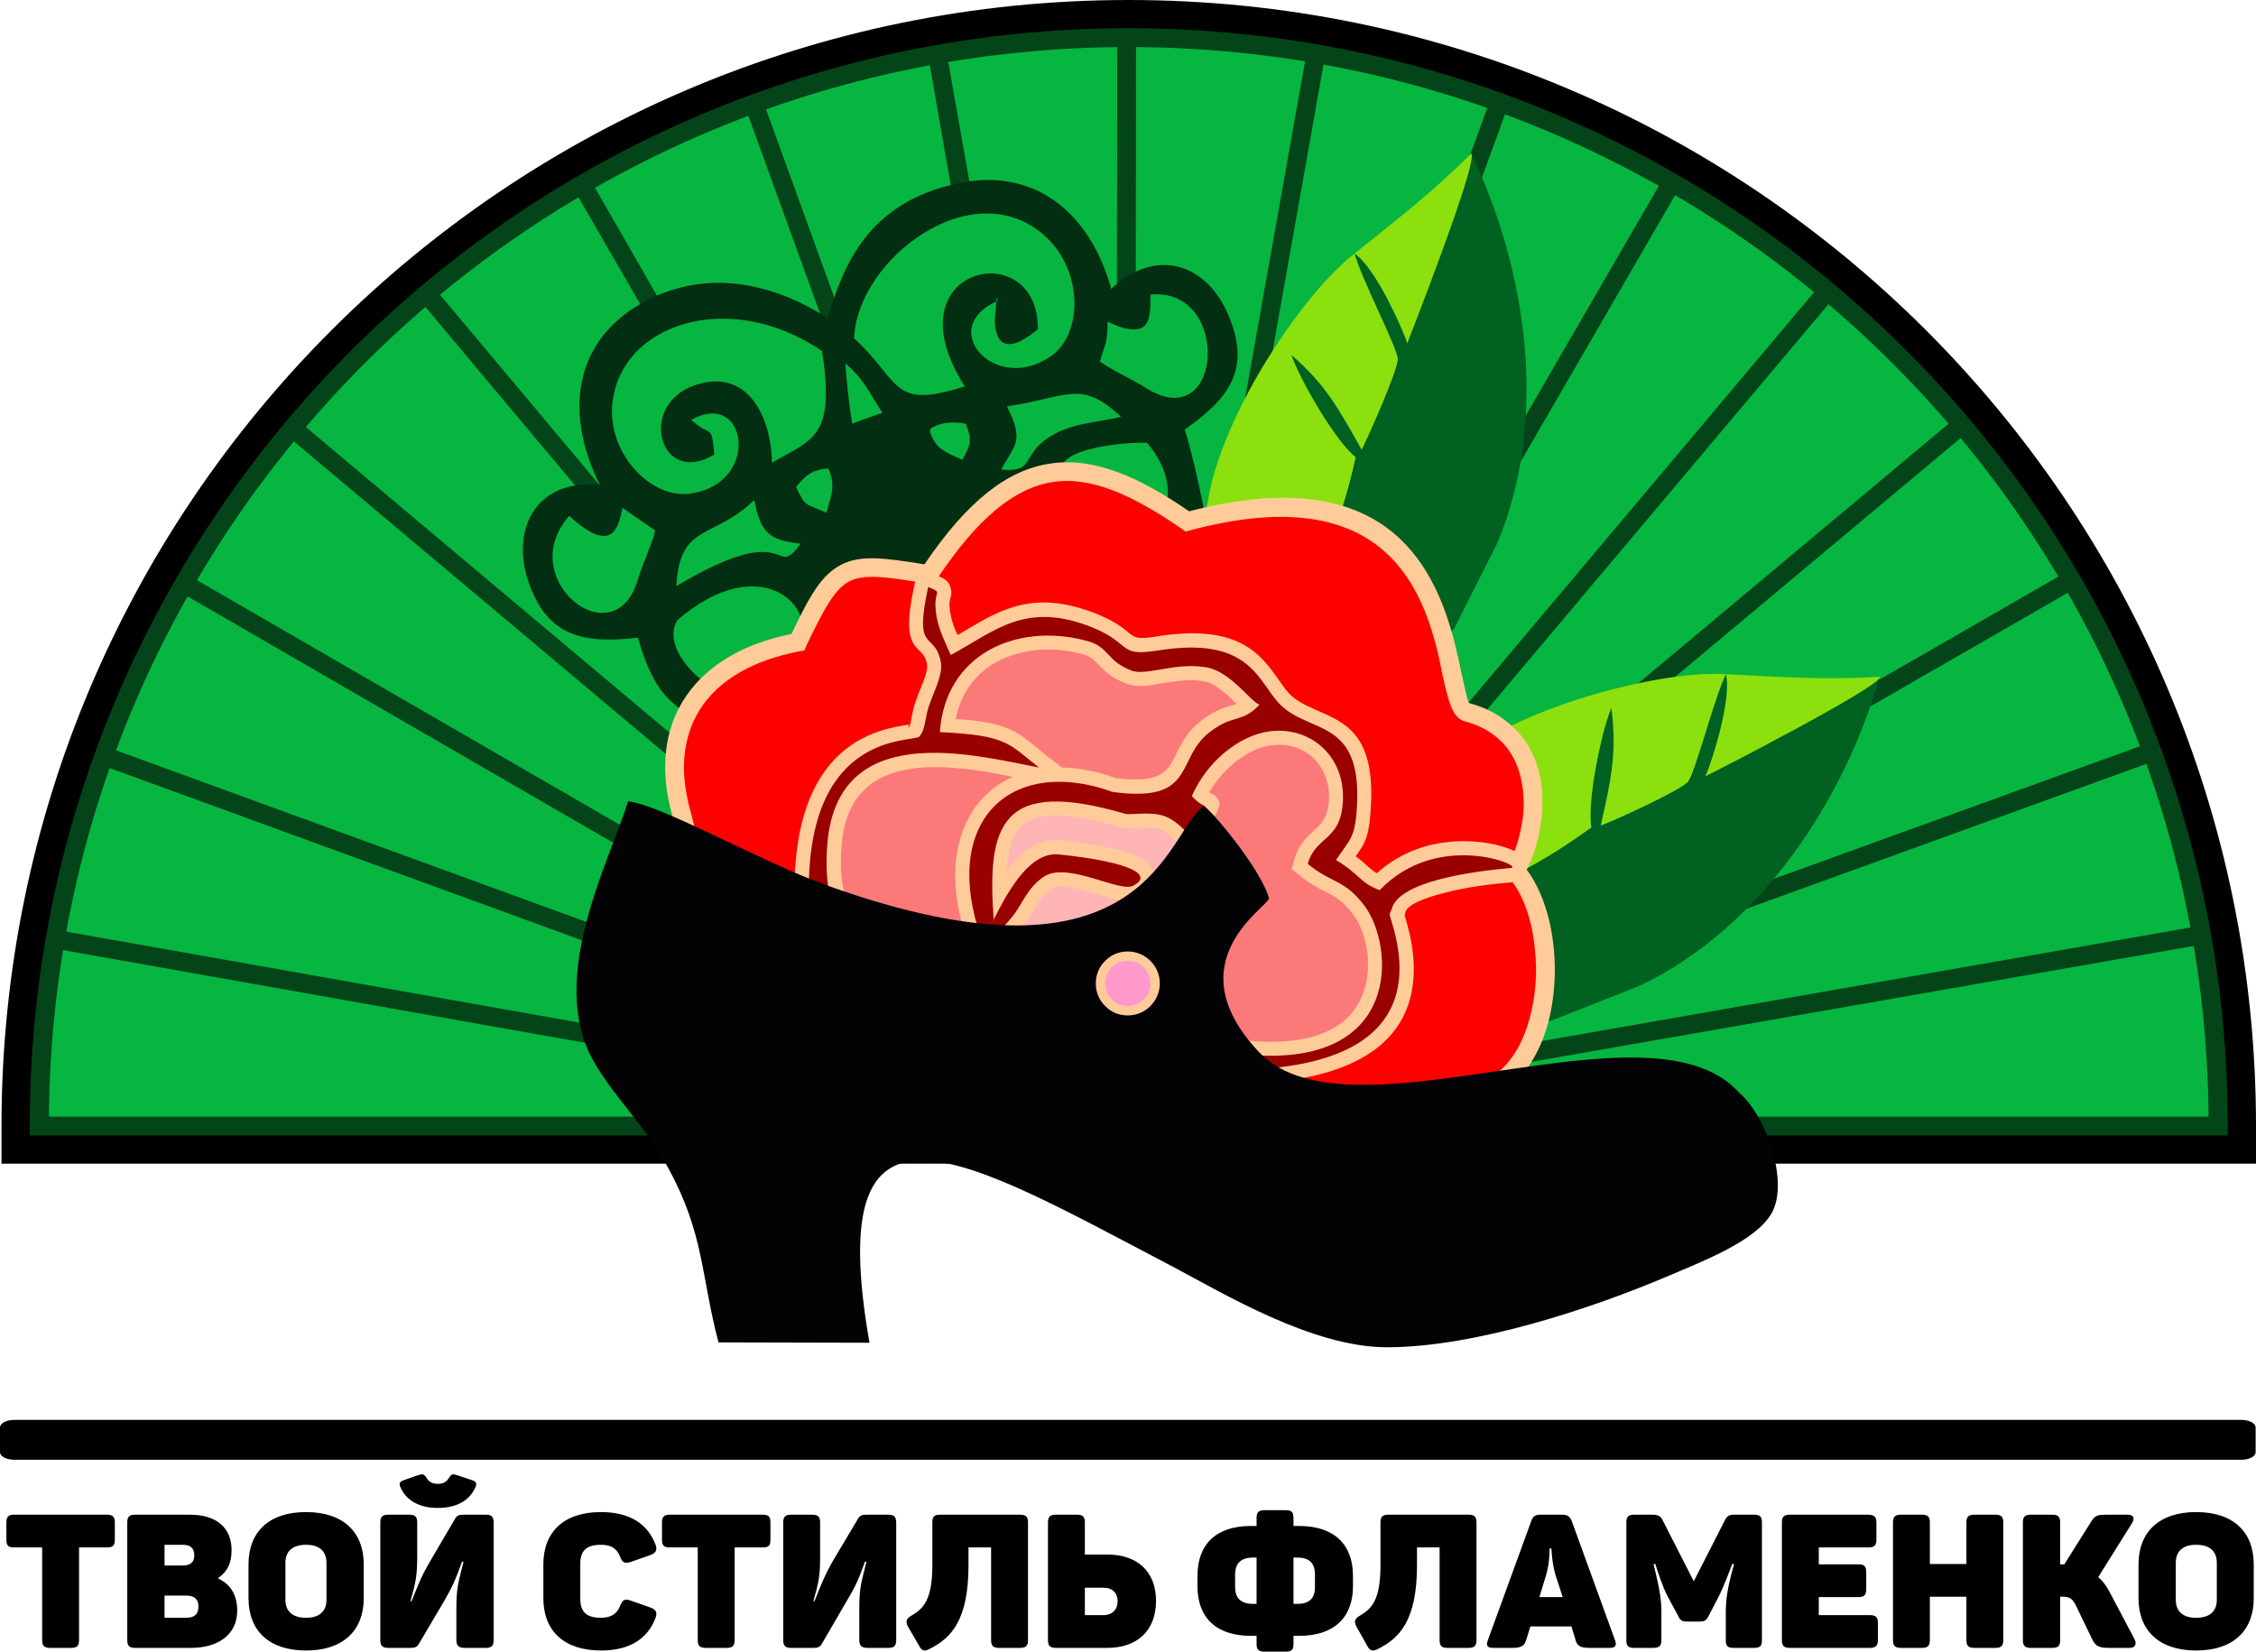 <?xml version="1.0" encoding="UTF-8"?> <svg xmlns="http://www.w3.org/2000/svg" width="183" height="134" viewBox="0 0 183 134" fill="none"><path d="M91.545 94.41H3.176H0.121V91.358C0.121 66.145 10.354 43.313 26.91 26.77C43.466 10.226 66.314 0 91.545 0C116.807 0 139.655 10.226 156.211 26.77C172.767 43.313 183 66.145 183 91.358V94.41H179.945H91.545ZM6.291 88.306H91.545H176.83C176.035 65.993 166.658 45.847 151.874 31.073C136.448 15.659 115.127 6.105 91.545 6.105C67.994 6.105 46.673 15.659 31.247 31.073C16.463 45.847 7.086 65.993 6.291 88.306Z" fill="black"></path><path fill-rule="evenodd" clip-rule="evenodd" d="M91.545 91.358H3.176C3.176 42.611 42.763 3.052 91.545 3.052C140.358 3.052 179.945 42.611 179.945 91.358H91.545Z" fill="#07B541"></path><path d="M91.545 92.121H3.176H2.412V91.358C2.412 66.786 12.401 44.504 28.529 28.387C44.657 12.271 66.956 2.289 91.545 2.289C116.165 2.289 138.464 12.271 154.592 28.387C170.72 44.504 180.709 66.786 180.709 91.358V92.121H179.945H91.545ZM3.97 90.595H91.545H179.151C178.968 66.725 169.193 45.145 153.493 29.456C137.639 13.614 115.738 3.816 91.545 3.816C67.383 3.816 45.451 13.614 29.598 29.456C13.928 45.145 4.153 66.725 3.97 90.595Z" fill="#034519"></path><path d="M88.737 91.938L4.369 76.951L4.644 75.455L88.981 90.412L88.737 91.938Z" fill="#034519"></path><path d="M88.676 91.419L8.188 62.055L8.707 60.62L89.195 89.984L88.676 91.419Z" fill="#034519"></path><path d="M88.705 90.931L14.57 48.014L15.334 46.702L89.469 89.588L88.705 90.931Z" fill="#034519"></path><path d="M88.828 90.442L23.246 35.316L24.224 34.156L89.806 89.282L88.828 90.442Z" fill="#034519"></path><path d="M48.689 41.818L34.027 24.328L35.219 23.351L49.881 40.841L48.689 41.818Z" fill="#034519"></path><path d="M52.629 25.884L46.551 15.354L47.895 14.591L53.943 25.121L52.629 25.884Z" fill="#034519"></path><path d="M67.202 27.319L60.451 8.699L61.887 8.18L68.638 26.8L67.202 27.319Z" fill="#034519"></path><path d="M77.372 16.483L75.295 4.548L76.792 4.304L78.899 16.239L77.372 16.483Z" fill="#034519"></path><path d="M90.6 24.175L90.63 3.052H92.157L92.127 24.175H90.6Z" fill="#034519"></path><path d="M90.996 88.55L105.994 4.243L107.491 4.487L92.523 88.794L90.996 88.55Z" fill="#034519"></path><path d="M91.516 88.489L120.901 8.058L122.337 8.577L92.951 89.008L91.516 88.489Z" fill="#034519"></path><path d="M92.004 88.519L134.952 14.407L136.265 15.17L93.317 89.282L92.004 88.519Z" fill="#034519"></path><path d="M92.494 88.641L147.66 23.107L148.821 24.083L93.655 89.618L92.494 88.641Z" fill="#034519"></path><path d="M92.951 88.855L158.656 33.882L159.633 35.041L93.929 90.015L92.951 88.855Z" fill="#034519"></path><path d="M93.379 89.13L167.636 46.396L168.4 47.709L94.143 90.442L93.379 89.13Z" fill="#034519"></path><path d="M93.744 89.466L174.294 60.285L174.813 61.719L94.263 90.9L93.744 89.466Z" fill="#034519"></path><path d="M94.051 89.893L178.419 75.119L178.694 76.615L94.295 91.389L94.051 89.893Z" fill="#034519"></path><path fill-rule="evenodd" clip-rule="evenodd" d="M58.097 55.798C56.509 55.34 53.668 52.349 54.951 50.303C61.824 44.412 66.467 49.51 64.726 52.104C64.084 53.722 59.563 54.791 58.097 55.798ZM86.535 39.01C84.306 36.446 91.27 35.835 93.042 35.927C94.813 37.972 95.455 40.719 93.683 42.306C93.469 42.276 86.566 39.04 86.535 39.01ZM81.221 38.094C82.32 36.018 83.114 35.835 81.679 32.966C86.566 32.264 87.635 30.707 90.934 33.821C89.04 34.278 86.902 34.309 85.161 35.438C82.809 36.873 84.031 38.369 81.221 38.094ZM75.753 35.743C75.508 35.316 75.325 34.889 75.539 34.736C76.364 34.248 77.219 34.187 78.349 34.37C78.868 35.805 78.746 36.018 78.074 37.3C77.28 36.934 76.272 36.629 75.753 35.743ZM64.573 39.498C65.306 38.674 65.703 38.124 67.2 38.002C67.872 39.559 67.322 40.383 67.047 41.604C65.214 40.78 65.367 41.177 64.573 39.498ZM54.859 47.556C55.134 42.398 57.853 43.802 61.182 40.566C61.702 43.344 62.526 43.832 64.939 44.107C62.679 47.251 64.42 41.848 54.859 47.556ZM90.842 26.525C93.317 27.258 93.317 25.884 93.317 23.9C99.884 23.259 99.243 35.347 93.042 31.531C91.637 30.646 90.17 30.036 89.224 29.334C89.59 27.991 89.865 27.838 89.834 26.098L90.842 26.525ZM53.149 43.039C52.843 44.29 52.263 45.359 51.713 47.098C49.789 53.447 41.633 46.946 46.184 41.848C46.276 41.909 46.367 42.032 46.429 42.093C49.605 44.809 50.125 43.008 50.491 41.207L53.149 43.039ZM69.124 34.37C68.88 32.935 68.666 30.86 68.574 29.486C70.071 30.738 70.56 31.928 71.568 33.485L69.124 34.37ZM69.277 27.441C69.552 20.939 79.052 13.827 84.855 19.23C87.849 22.008 87.879 27.136 85.191 28.937C80.64 32.02 75.936 26.556 80.915 24.419C80.885 27.136 81.007 21.733 80.732 25.518C80.732 25.671 80.671 26.098 80.701 26.251C80.915 28.906 82.809 27.868 84.183 26.709C84.306 19.016 71.996 21.519 78.257 31.348C72.24 33.271 73.156 31.012 69.277 27.441ZM56.081 34.065C60.602 31.501 61.793 39.223 55.989 40.047C52.721 40.505 49.3 36.69 49.666 32.844C50.216 26.342 59.044 23.29 66.681 28.479C67.78 35.56 65.886 35.621 62.618 37.544C62.557 33.79 60.633 29.791 56.356 31.256C51.652 32.874 53.546 39.559 57.944 36.873C57.731 34.248 57.608 35.53 56.081 34.065ZM48.658 39.345C43.588 38.827 41.48 42.795 42.794 46.976C44.352 51.86 47.559 52.196 51.744 51.738C53.332 57.324 55.104 57.202 58.158 59.644C101.228 93.892 101.075 62.147 98.265 44.626C97.379 39.284 96.28 35.286 96.096 34.858C99.548 32.416 101.625 30.036 99.579 25.427C97.838 21.428 93.775 19.993 90.14 23.442C88.307 16.88 83.634 13.675 77.891 14.835C70.102 16.422 68.391 21.886 67.108 25.793C63.595 23.534 57.883 21.336 52.049 24.602C46.795 27.563 45.604 33.179 48.658 39.345Z" fill="#022E11"></path><path fill-rule="evenodd" clip-rule="evenodd" d="M124.444 82.903C124.169 81.072 124.658 81.896 124.505 80.614C124.352 79.393 123.894 78.966 123.497 77.958C122.52 75.394 123.039 75.486 120.32 72.739C121.267 71.518 121.42 70.663 121.573 69.686C122.214 67.336 122.397 65.657 122.275 71.243C124.047 70.449 126.674 68.893 129.087 67.122L129.056 67V66.909L129.026 66.817V66.695C128.843 64.436 129.912 59.369 130.706 57.446C131.011 59.735 130.92 61.414 130.614 63.246C130.492 64.07 130.309 64.924 130.156 65.657L130.126 65.779V65.81L130.095 65.901V65.993L130.064 66.023L130.034 66.145V66.237L130.003 66.298V66.359L129.973 66.451V66.481L129.942 66.573V66.634V66.664L129.912 66.786V66.817L129.881 66.878L129.851 66.97C130.828 66.634 136.51 64.039 136.937 63.398C137.518 62.574 139.014 56.744 139.961 54.791L139.992 54.699C140.267 55.645 139.961 57.477 139.564 59.186C139.473 59.491 139.381 59.827 139.289 60.132C138.953 61.445 138.556 62.544 138.342 62.971C138.373 62.971 151.874 56.134 152.455 54.974C149.614 64.802 142.985 75.15 133.089 79.942L125.91 82.781C124.872 82.964 125.208 82.903 124.444 82.903Z" fill="#006120"></path><path fill-rule="evenodd" clip-rule="evenodd" d="M138.342 62.971C138.861 61.872 140.541 56.53 139.992 54.699C139.075 56.561 137.548 62.574 136.937 63.398C136.509 64.039 130.828 66.634 129.85 66.969C130.675 63.307 131.194 61.139 130.706 57.446C129.85 59.491 128.72 65.138 129.087 67.122C126.674 68.892 124.047 70.449 122.275 71.243C122.458 62.971 121.969 70.663 120.32 72.739C118.029 70.724 116.777 70.663 114.486 69.32C113.936 68.129 113.478 66.603 113.355 65.23C115.249 64.07 117.51 61.811 119.617 60.498C121.725 59.216 124.077 58.117 126.368 57.293C130.553 55.767 136.387 54.455 139.992 54.699C145.337 54.974 147.903 55.157 152.485 54.913C152.546 55.767 138.373 62.971 138.342 62.971Z" fill="#8CE00D"></path><path fill-rule="evenodd" clip-rule="evenodd" d="M116.989 51.982C115.554 50.792 116.47 51.097 115.492 50.212C114.576 49.388 113.935 49.388 112.988 48.899C110.544 47.617 111.002 47.373 107.123 47.129C107.031 45.542 106.604 44.84 106.054 43.985C104.985 41.818 104.007 40.444 107.612 44.687C108.406 42.917 109.322 40.017 109.964 37.087L109.872 37.026L109.811 36.964L109.719 36.903L109.628 36.812C108.009 35.255 105.412 30.738 104.74 28.784H104.771C106.481 30.31 107.55 31.623 108.528 33.179C108.986 33.912 109.414 34.645 109.78 35.286L109.841 35.408L109.872 35.438L109.903 35.499L109.964 35.591V35.621L110.025 35.713L110.086 35.804L110.116 35.866L110.147 35.927L110.177 36.018H110.208L110.239 36.11L110.269 36.171L110.3 36.201L110.361 36.293V36.323L110.391 36.385L110.452 36.476C110.941 35.56 113.476 29.852 113.385 29.089C113.263 28.082 110.483 22.74 109.903 20.665L109.872 20.573C110.697 21.092 111.705 22.649 112.529 24.205C112.652 24.511 112.804 24.816 112.957 25.091C113.568 26.312 113.996 27.38 114.148 27.868C114.148 27.838 119.708 13.766 119.372 12.515C123.77 21.733 125.695 33.882 121.479 44.015L117.997 50.914C117.325 51.738 117.57 51.463 116.989 51.982Z" fill="#006120"></path><path fill-rule="evenodd" clip-rule="evenodd" d="M114.151 27.868C113.815 26.678 111.493 21.58 109.874 20.573C110.424 22.588 113.265 28.082 113.387 29.089C113.478 29.852 110.943 35.56 110.454 36.476C108.622 33.21 107.583 31.226 104.742 28.784C105.475 30.89 108.377 35.866 109.966 37.087C109.324 40.017 108.408 42.917 107.614 44.687C102.268 38.368 106.972 44.473 107.125 47.129C104.101 47.129 103.123 47.892 100.496 48.411C99.305 47.892 97.931 47.068 96.953 46.091C97.595 43.985 97.778 40.81 98.48 38.43C99.183 36.049 100.252 33.668 101.413 31.531C103.521 27.624 107.003 22.771 109.874 20.573C114.059 17.215 116.105 15.659 119.343 12.454C119.985 13.034 114.151 27.838 114.151 27.868Z" fill="#8CE00D"></path><path fill-rule="evenodd" clip-rule="evenodd" d="M96.309 42.306C119.433 36.11 116.592 57.11 118.975 57.782C126.397 59.827 124.503 68.496 122.885 70.571C126.978 75.18 126.306 88.245 118.578 89.038C108.711 117.944 83.755 88.825 66.985 90.381C58.494 91.175 57.73 75.089 55.164 65.596C53.545 59.552 56.111 53.722 64.725 52.104C67.749 45.633 68.421 45.45 75.324 46.61C82.319 36.079 88.031 36.537 96.309 42.306Z" fill="#FF0000"></path><path d="M96.463 41.482C112.163 37.392 116.226 45.603 117.906 51.799C118.15 52.776 118.364 53.661 118.517 54.455C118.853 55.95 119.067 57.019 119.189 57.049C120.411 57.385 121.388 57.873 122.182 58.514C123.862 59.796 124.687 61.567 124.993 63.368C125.268 65.138 125.054 66.969 124.657 68.404C124.443 69.259 124.137 69.991 123.832 70.541C125.023 72.128 125.787 74.417 126.031 76.89C126.245 78.904 126.092 81.072 125.573 83.025C125.023 85.009 124.046 86.81 122.671 88.031C121.694 88.916 120.533 89.496 119.128 89.74C114.149 103.873 105.565 104.239 96.066 101.004C92.767 99.905 89.376 98.317 85.985 96.761C79.296 93.678 72.637 90.626 67.047 91.144C59.716 91.816 57.73 81.743 55.928 72.647C55.439 70.205 54.981 67.824 54.431 65.779C54.34 65.413 54.248 65.046 54.187 64.68C53.668 61.842 54.004 59.094 55.439 56.805C56.875 54.516 59.349 52.684 63.015 51.708C63.381 51.616 63.779 51.524 64.206 51.433C65.703 48.258 66.68 46.61 68.238 45.816C69.766 45.023 71.659 45.236 74.989 45.786C78.502 40.597 81.77 38.094 85.222 37.605C88.704 37.087 92.278 38.613 96.463 41.482ZM116.44 52.196C114.912 46.549 111.186 39.101 96.493 43.039L96.157 43.13L95.882 42.917C91.881 40.169 88.551 38.643 85.436 39.101C82.35 39.559 79.326 41.97 75.966 47.037L75.691 47.434L75.203 47.343C71.904 46.793 70.102 46.549 68.91 47.16C67.719 47.77 66.864 49.357 65.397 52.41L65.245 52.776L64.848 52.837C64.359 52.928 63.87 53.051 63.412 53.173C60.144 54.058 57.975 55.645 56.753 57.599C55.531 59.552 55.226 61.933 55.684 64.375C55.745 64.711 55.806 65.046 55.898 65.382C56.478 67.488 56.936 69.869 57.425 72.342C59.105 80.827 60.968 90.168 66.925 89.618C72.912 89.069 79.754 92.213 86.627 95.387C89.987 96.944 93.347 98.47 96.554 99.569C105.352 102.56 113.294 102.164 117.845 88.794L117.998 88.336L118.486 88.275C119.739 88.153 120.808 87.665 121.633 86.902C122.824 85.864 123.618 84.338 124.076 82.628C124.565 80.858 124.718 78.904 124.504 77.012C124.29 74.631 123.526 72.433 122.305 71.09L121.877 70.602L122.274 70.113C122.579 69.717 122.946 68.954 123.19 68.007C123.557 66.725 123.74 65.138 123.465 63.612C123.221 62.147 122.579 60.712 121.266 59.705C120.625 59.186 119.8 58.789 118.792 58.514C117.784 58.24 117.478 56.805 117.02 54.79C116.867 53.997 116.684 53.112 116.44 52.196Z" fill="#FFCC99"></path><path fill-rule="evenodd" clip-rule="evenodd" d="M92.065 54.272C98.724 52.776 98.296 53.356 102.786 57.202C101.381 58.728 100.037 57.965 98.296 59.278C94.997 61.75 97.654 63.764 92.859 64.497C90.629 64.833 92.156 64.772 90.262 64.253C83.451 62.36 78.044 64.253 79.907 72.525C79.999 72.403 80.06 72.006 80.091 72.067L80.396 71.121C80.427 70.938 80.457 70.785 80.457 70.602C83.512 50.853 108.346 85.681 99.579 68.618C98.082 65.688 97.654 66.176 96.158 64.863C97.868 61.323 100.77 59.003 103.336 58.881C106.482 58.758 109.17 61.628 108.926 65.138C108.712 68.251 106.696 67.855 106.085 70.083C107.979 71.67 109.048 71.304 110.698 73.502C113.141 76.829 113.691 86.535 101.473 85.589C103 88.916 99.304 92.884 96.585 93.8C66.528 102.072 80.64 76.157 81.251 75.333C81.282 75.333 82.046 74.478 82.137 74.356C82.962 73.288 82.137 74.753 82.993 73.105C80.976 73.41 81.404 72.799 80.029 75.18C76.456 81.316 64.207 105.643 67.109 68.526C67.903 58.27 79.022 61.261 84.275 62.269C81.862 60.376 81.74 59.644 76.242 59.4C76.486 55.645 79.235 52.44 82.076 51.341C87.116 49.357 89.316 52.318 92.065 54.272Z" fill="#FC7979"></path><path fill-rule="evenodd" clip-rule="evenodd" d="M98.661 79.332C86.474 80.064 89.314 84.49 82.778 78.874C78.99 75.638 79.54 66.145 82.991 65.474C84.427 64.009 83.114 62.94 90.658 65.535C91.514 65.81 93.194 64.924 93.957 65.077C99.914 66.329 101.93 68.282 98.661 79.332Z" fill="#FFB5B5"></path><path fill-rule="evenodd" clip-rule="evenodd" d="M96.461 67.611C96.37 67.794 95.636 66.634 94.445 66.206C93.284 65.81 91.665 66.145 91.268 66.023C81.249 63.093 80.027 66.817 80.608 74.631C80.119 75.76 79.416 75.15 79.325 75.302C76.576 66.206 82.318 61.384 90.26 64.253C97.225 65.199 95.239 61.414 98.294 59.277C100.035 57.965 100.768 58.667 102.173 57.171C101.501 56.988 99.821 54.485 97.897 54.149C95.331 53.692 92.948 54.882 91.757 54.394C89.68 53.6 90.046 52.44 88 51.952C82.379 50.517 76.667 53.112 76.24 59.4C81.738 59.644 81.86 60.376 84.273 62.269C79.019 61.261 67.901 58.27 67.106 68.526C66.404 77.47 71.933 75.913 73.429 77.622L74.285 81.316C75.751 85.681 79.722 84.612 82.257 83.88C81.463 82.811 81.891 83.513 81.127 82.659C79.08 80.37 78.195 78.935 79.905 76.004C80.669 74.692 82.838 68.984 85.892 69.32C91.971 69.961 93.498 71.029 91.94 71.853C90.871 72.464 86.656 69.9 84.731 71.09C83.357 71.975 82.929 73.349 82.135 74.356C82.043 74.478 81.28 75.333 81.249 75.333C78.256 79.332 82.593 84.185 86.87 82.476C89.772 81.316 88.641 79.179 90.688 82.201L88.886 82.995C88.366 83.178 88.061 83.239 87.572 83.391C81.707 85.131 77.492 88 74.102 83.575C72.391 81.316 73.643 79.942 71.994 78.416C70.13 83.758 69.825 86.596 73.857 90.503C78.622 95.082 83.815 91.114 86.014 90.351C89.008 92.762 90.749 95.784 96.583 93.8C99.302 92.884 102.998 88.916 101.471 85.589C113.689 86.535 113.139 76.829 110.696 73.502C109.046 71.304 107.977 71.67 106.083 70.083C106.694 67.855 108.71 68.251 108.924 65.138C109.199 61.384 106.297 58.881 102.967 59.339C100.646 59.644 97.988 61.628 96.675 64.589C97.377 65.352 97.713 65.321 97.683 65.382L96.461 67.611ZM112.895 73.746C112.864 73.898 112.681 74.082 112.742 74.295C113.536 76.89 116.316 85.528 102.845 86.688C102.937 89.954 101.318 90.626 101.104 92.793C100.799 95.326 102.112 96.7 100.463 99.081L100.066 93.892C97.439 94.166 93.009 98.714 86.198 91.755C80.974 93.037 77.614 95.692 72.696 91.083C69.214 87.817 69.092 83.056 71.016 78.355C69.611 76.829 69.55 77.561 68.023 75.944C67.229 75.089 66.77 74.295 65.793 73.288C63.716 73.593 64.174 73.593 62.402 74.448C62.922 73.227 62.525 73.837 63.716 73.135C64.388 72.769 64.877 72.677 65.61 72.494C65.457 59.216 74.102 60.254 74.56 59.766C75.079 59.247 75.018 58.24 75.354 57.263C75.873 55.828 76.454 54.76 76.331 53.783C75.843 51.066 74.071 53.203 75.293 47.617C76.698 48.258 75.537 47.648 75.995 50.151C76.209 51.189 76.728 52.288 77.126 53.142C80.699 51.219 83.204 48.686 88.702 50.944C91.849 52.257 90.657 53.295 93.926 52.776C101.471 51.555 102.02 55.309 103.823 57.141C106.205 59.552 110.36 58.27 110.085 65.108C109.962 68.068 109.535 68.007 108.374 69.778C110.329 70.938 110.268 71.609 111.917 72.22C116.683 67.244 123.8 70.327 122.578 70.419C119.523 70.693 113.475 71.487 112.895 73.746Z" fill="#990000"></path><path d="M97.471 68.16C97.073 68.893 96.524 68.984 95.852 68.618C95.638 68.496 95.485 68.374 95.302 68.191C95.027 67.916 94.599 67.458 94.08 67.275C93.53 67.092 92.736 67.153 92.125 67.183C91.667 67.214 91.27 67.214 90.964 67.122H90.934C86.413 65.779 83.969 65.871 82.778 67.092C82.075 67.824 81.77 69.015 81.648 70.632C82.808 69.137 84.244 68.007 86.016 68.191C89.162 68.526 91.178 68.984 92.247 69.472C92.766 69.717 93.133 69.991 93.347 70.297C93.744 70.877 93.775 71.426 93.439 72.006C93.255 72.342 92.95 72.617 92.492 72.861C91.636 73.349 90.414 72.983 89.009 72.555C87.635 72.128 86.016 71.64 85.344 72.067C84.641 72.525 84.214 73.227 83.786 73.898C83.572 74.295 83.328 74.692 83.022 75.058C82.961 75.15 82.625 75.547 82.381 75.822C82.381 75.822 82.198 76.005 82.167 76.035C78.41 80.98 98.234 99.905 99.639 84.307L101.564 84.46C105.015 84.734 107.306 84.094 108.773 83.025C109.475 82.476 109.994 81.835 110.33 81.133C110.697 80.431 110.88 79.637 110.941 78.843C111.094 77.012 110.544 75.211 109.75 74.173C108.925 73.074 108.284 72.739 107.52 72.342C106.879 72.037 106.207 71.67 105.351 70.968L104.771 70.51L104.985 69.778C105.321 68.526 105.993 67.916 106.634 67.336C107.154 66.847 107.673 66.39 107.795 65.047C107.826 64.68 107.795 64.314 107.765 63.978C107.612 62.94 107.154 62.086 106.512 61.475C105.871 60.865 104.985 60.498 104.068 60.437C103.763 60.407 103.427 60.437 103.122 60.468C102.144 60.59 101.044 61.109 100.067 61.933C99.303 62.574 98.631 63.368 98.082 64.284L98.112 64.314L98.204 64.344C98.906 64.711 99.12 65.138 98.692 65.932L97.471 68.16ZM94.874 65.138C95.363 65.321 95.79 65.566 96.126 65.84L96.188 65.718C96.065 65.626 95.943 65.504 95.821 65.352L95.393 64.894C95.21 64.986 95.057 65.077 94.874 65.138ZM78.44 76.34L78.227 75.638C77.249 72.403 77.28 69.656 78.074 67.489C78.501 66.267 79.174 65.26 80.029 64.436C80.64 63.856 81.373 63.368 82.167 63.032C80.731 62.727 79.051 62.422 77.371 62.299C73.095 61.964 68.696 62.818 68.269 68.618C67.81 74.265 70.132 75.028 71.904 75.608L78.44 76.34ZM86.138 62.269C87.482 62.299 88.979 62.574 90.506 63.124C94.202 63.612 94.752 62.513 95.363 61.262C95.852 60.285 96.34 59.247 97.593 58.362C98.57 57.629 99.273 57.416 99.914 57.232C100.036 57.202 100.159 57.141 100.311 57.11L100.281 57.08C99.578 56.378 98.57 55.431 97.684 55.279C96.524 55.065 95.302 55.279 94.294 55.431C93.164 55.645 92.217 55.798 91.361 55.462C90.109 54.974 89.59 54.424 89.101 53.905C88.765 53.57 88.46 53.234 87.726 53.051C87.054 52.867 86.382 52.776 85.741 52.715C83.817 52.593 82.014 52.99 80.548 53.875C79.143 54.73 78.074 56.103 77.616 57.934C77.585 58.087 77.555 58.209 77.524 58.331C81.617 58.606 82.411 59.278 84.183 60.712C84.489 60.987 84.794 61.231 84.977 61.384L86.138 62.269ZM102.999 57.934C102.908 58.026 102.816 58.118 102.755 58.209H102.816C102.969 58.179 103.091 58.179 103.244 58.148C103.152 58.087 103.091 58.026 103.03 57.934H102.999ZM113.996 74.021C113.996 74.112 113.965 74.173 113.935 74.234C114.179 75.058 114.515 76.249 114.637 77.592C114.973 81.499 113.629 86.566 103.977 87.726C101.35 120.234 62.007 72.677 62.556 72.433C62.556 72.372 64.267 71.67 64.45 71.609C64.695 60.163 71.354 59.155 73.706 58.789C73.767 58.789 73.736 58.85 73.706 58.911L73.736 59.003V58.972C73.828 58.911 73.889 58.545 73.95 58.179C74.042 57.782 74.103 57.355 74.286 56.897C74.408 56.5 74.531 56.195 74.653 55.92C74.989 55.065 75.264 54.394 75.203 53.905C75.08 53.325 74.897 53.112 74.714 52.929C73.92 52.166 73.278 51.525 74.195 47.373L74.5 46L75.783 46.58L75.905 46.641C76.669 46.976 76.944 47.099 77.127 47.739C77.219 48.075 77.157 48.258 77.096 48.533C77.035 48.716 76.944 49.022 77.127 49.937C77.219 50.456 77.432 51.006 77.677 51.525L78.196 51.219C81.251 49.388 84 47.77 89.132 49.876C90.506 50.456 91.147 50.975 91.636 51.402C92.064 51.708 92.247 51.891 93.744 51.647C100.495 50.548 102.266 53.081 103.763 55.218C104.068 55.645 104.343 56.042 104.649 56.347C105.229 56.927 106.023 57.263 106.818 57.629C109.17 58.636 111.461 59.644 111.216 65.169C111.094 67.794 110.789 68.343 109.964 69.472C110.361 69.747 110.636 69.991 110.88 70.236C111.155 70.449 111.369 70.663 111.674 70.846C114.973 67.916 118.975 68.007 121.296 68.526C121.938 68.679 122.457 68.862 122.793 69.015C123.862 69.534 124.168 70.297 123.618 71.029C123.404 71.335 123.099 71.518 122.671 71.548V71.579C121.174 71.701 118.975 71.945 117.081 72.464C115.493 72.861 114.149 73.41 113.996 74.021ZM73.706 58.911C73.675 59.003 73.645 59.064 73.736 59.003L73.706 58.911Z" fill="#FFCC99"></path><path fill-rule="evenodd" clip-rule="evenodd" d="M96.461 67.611C96.37 67.794 95.636 66.634 94.445 66.206C93.284 65.81 91.665 66.145 91.268 66.023C81.249 63.093 80.027 66.817 80.608 74.631C80.119 75.76 79.416 75.15 79.325 75.302C76.576 66.206 82.318 61.384 90.26 64.253C97.225 65.199 95.239 61.414 98.294 59.277C100.035 57.965 100.768 58.667 102.173 57.171C101.501 56.988 99.821 54.485 97.897 54.149C95.331 53.692 92.948 54.882 91.757 54.394C89.68 53.6 90.046 52.44 88 51.952C82.379 50.517 76.667 53.112 76.24 59.4C81.738 59.644 81.86 60.376 84.273 62.269C79.019 61.261 67.901 58.27 67.106 68.526C66.404 77.47 71.933 75.913 73.429 77.622L74.285 81.316C75.751 85.681 79.722 84.612 82.257 83.88C81.463 82.811 81.891 83.513 81.127 82.659C79.08 80.37 78.195 78.935 79.905 76.004C80.669 74.692 82.838 68.984 85.892 69.32C91.971 69.961 93.498 71.029 91.94 71.853C90.871 72.464 86.656 69.9 84.731 71.09C83.357 71.975 82.929 73.349 82.135 74.356C82.043 74.478 81.28 75.333 81.249 75.333C78.256 79.332 82.593 84.185 86.87 82.476C89.772 81.316 88.641 79.179 90.688 82.201L88.886 82.995C88.366 83.178 88.061 83.239 87.572 83.391C81.707 85.131 77.492 88 74.102 83.575C72.391 81.316 73.643 79.942 71.994 78.416C70.13 83.758 69.825 86.596 73.857 90.503C78.622 95.082 83.815 91.114 86.014 90.351C89.008 92.762 90.749 95.784 96.583 93.8C99.302 92.884 102.998 88.916 101.471 85.589C113.689 86.535 113.139 76.829 110.696 73.502C109.046 71.304 107.977 71.67 106.083 70.083C106.694 67.855 108.71 68.251 108.924 65.138C109.199 61.384 106.297 58.881 102.967 59.339C100.646 59.644 97.988 61.628 96.675 64.589C97.377 65.352 97.713 65.321 97.683 65.382L96.461 67.611ZM112.895 73.746C112.864 73.898 112.681 74.082 112.742 74.295C113.536 76.89 116.316 85.528 102.845 86.688C102.937 89.954 101.318 90.626 101.104 92.793C100.799 95.326 102.112 96.7 100.463 99.081L100.066 93.892C97.439 94.166 93.009 98.714 86.198 91.755C80.974 93.037 77.614 95.692 72.696 91.083C69.214 87.817 69.092 83.056 71.016 78.355C69.611 76.829 69.55 77.561 68.023 75.944C67.229 75.089 66.77 74.295 65.793 73.288C63.716 73.593 64.174 73.593 62.402 74.448C62.922 73.227 62.525 73.837 63.716 73.135C64.388 72.769 64.877 72.677 65.61 72.494C65.457 59.216 74.102 60.254 74.56 59.766C75.079 59.247 75.018 58.24 75.354 57.263C75.873 55.828 76.454 54.76 76.331 53.783C75.843 51.066 74.071 53.203 75.293 47.617C76.698 48.258 75.537 47.648 75.995 50.151C76.209 51.189 76.728 52.288 77.126 53.142C80.699 51.219 83.204 48.686 88.702 50.944C91.849 52.257 90.657 53.295 93.926 52.776C101.471 51.555 102.02 55.309 103.823 57.141C106.205 59.552 110.36 58.27 110.085 65.108C109.962 68.068 109.535 68.007 108.374 69.778C110.329 70.938 110.268 71.609 111.917 72.22C116.683 67.244 123.769 70.327 122.547 70.419C119.493 70.693 113.475 71.487 112.895 73.746Z" fill="#990000"></path><path fill-rule="evenodd" clip-rule="evenodd" d="M58.281 108.909L70.53 108.94C66.65 86.749 77.983 93.769 95.089 102.744C99.243 104.941 106.452 109.306 112.5 109.306C119.648 109.306 129.117 106.162 135.287 103.537C138.22 102.286 142.374 100.698 143.687 98.47C145.184 95.937 143.229 90.473 141.122 88.703C133.913 80.492 109.506 93.129 102.145 85.375C95.211 78.05 102.847 73.593 102.939 72.891C102.389 70.816 98.999 66.542 97.685 65.382C94.57 67.336 93.348 81.285 67.048 71.823C61.672 69.9 53.577 65.26 50.95 65.016C49.423 69.93 44.352 79.362 48.14 86.078C49.881 89.13 52.294 91.236 54.249 94.838C57.12 100.149 56.845 103.415 58.281 108.909Z" fill="#030305"></path><path fill-rule="evenodd" clip-rule="evenodd" d="M91.486 77.561C92.708 77.561 93.685 78.569 93.685 79.79C93.685 81.01 92.708 82.018 91.486 82.018C90.264 82.018 89.256 81.01 89.256 79.79C89.256 78.569 90.264 77.561 91.486 77.561Z" fill="#FF99CC"></path><path d="M91.485 77.195C92.188 77.195 92.829 77.47 93.318 77.958C93.776 78.416 94.082 79.057 94.082 79.79C94.082 80.492 93.776 81.163 93.318 81.621C92.829 82.109 92.188 82.384 91.485 82.384C90.752 82.384 90.111 82.109 89.652 81.621C89.164 81.163 88.889 80.492 88.889 79.79C88.889 79.057 89.164 78.416 89.652 77.958C90.111 77.47 90.752 77.195 91.485 77.195ZM92.768 78.477C92.432 78.141 91.974 77.958 91.485 77.958C90.966 77.958 90.508 78.141 90.172 78.477C89.866 78.813 89.652 79.271 89.652 79.79C89.652 80.308 89.866 80.766 90.172 81.102C90.508 81.407 90.966 81.621 91.485 81.621C91.974 81.621 92.432 81.407 92.768 81.102C93.104 80.766 93.318 80.308 93.318 79.79C93.318 79.271 93.104 78.813 92.768 78.477Z" fill="#FFCC99"></path><path d="M4.061 133.695H5.771C6.26 133.695 6.413 133.512 6.413 133.054V125.545H8.673C9.162 125.545 9.315 125.392 9.315 124.904V123.53C9.315 123.072 9.162 122.889 8.673 122.889H1.129C0.67 122.889 0.518 123.072 0.518 123.53V124.904C0.518 125.392 0.67 125.545 1.129 125.545H3.419V133.054C3.419 133.512 3.572 133.695 4.061 133.695ZM10.964 133.695H15.485C17.654 133.695 19.242 132.657 19.242 130.673C19.242 129.36 18.662 128.506 17.715 128.078V128.017C18.479 127.468 18.784 126.796 18.784 125.759C18.784 123.927 17.532 122.889 15.424 122.889H10.964C10.476 122.889 10.323 123.072 10.323 123.53V133.054C10.323 133.512 10.476 133.695 10.964 133.695ZM13.347 127.01V125.331H14.813C15.424 125.331 15.76 125.575 15.76 126.186C15.76 126.766 15.424 127.01 14.813 127.01H13.347ZM13.347 131.253V129.452H15.088C15.76 129.452 16.096 129.727 16.096 130.337C16.096 130.978 15.76 131.253 15.088 131.253H13.347ZM24.832 133.908C27.826 133.908 29.506 132.291 29.506 129.666V126.919C29.506 124.293 27.826 122.676 24.832 122.676C21.808 122.676 20.159 124.293 20.159 126.919V129.666C20.159 132.291 21.808 133.908 24.832 133.908ZM24.832 131.253C23.763 131.253 23.152 130.765 23.152 129.788V126.796C23.152 125.82 23.763 125.331 24.832 125.331C25.871 125.331 26.482 125.82 26.482 126.796V129.788C26.482 130.765 25.871 131.253 24.832 131.253ZM35.523 122.34C37.051 122.34 38.12 121.729 38.578 120.631C38.7 120.325 38.608 120.203 38.272 120.081L37.081 119.684C36.715 119.562 36.623 119.593 36.44 119.867C36.226 120.234 35.951 120.386 35.523 120.386C35.065 120.386 34.79 120.234 34.576 119.867C34.393 119.593 34.301 119.562 33.904 119.684L32.774 120.081C32.438 120.203 32.346 120.325 32.469 120.631C32.927 121.729 33.996 122.34 35.523 122.34ZM31.491 133.695H33.324C33.66 133.695 33.843 133.603 33.965 133.39L36.073 129.818C36.715 128.689 36.928 128.231 37.478 126.705H37.6C37.203 128.323 37.02 128.75 37.02 130.459V133.054C37.02 133.512 37.203 133.695 37.692 133.695H39.403C39.891 133.695 40.044 133.512 40.044 133.054V123.561C40.044 123.072 39.891 122.889 39.403 122.889H37.57C37.203 122.889 37.051 122.981 36.928 123.195L34.851 126.735C34.21 127.834 33.996 128.384 33.385 129.91H33.293C33.752 128.292 33.843 127.804 33.843 126.155V123.53C33.843 123.072 33.691 122.889 33.202 122.889H31.491C31.003 122.889 30.85 123.072 30.85 123.53V133.054C30.85 133.512 31.003 133.695 31.491 133.695ZM48.75 133.908C51.071 133.908 52.537 132.962 53.179 131.253C53.332 130.826 53.209 130.581 52.782 130.429L51.132 129.849C50.705 129.696 50.491 129.788 50.307 130.276C50.063 130.917 49.574 131.253 48.75 131.253C47.528 131.253 47.07 130.734 47.07 129.696V126.888C47.07 125.85 47.528 125.331 48.75 125.331C49.605 125.331 50.033 125.637 50.307 126.308C50.491 126.796 50.674 126.857 51.132 126.735L52.782 126.155C53.209 125.972 53.332 125.759 53.179 125.331C52.537 123.622 51.071 122.676 48.75 122.676C45.726 122.676 44.076 124.293 44.076 126.919V129.666C44.076 132.291 45.726 133.908 48.75 133.908ZM57.242 133.695H58.952C59.441 133.695 59.593 133.512 59.593 133.054V125.545H61.884C62.373 125.545 62.495 125.392 62.495 124.904V123.53C62.495 123.072 62.373 122.889 61.884 122.889H54.34C53.851 122.889 53.698 123.072 53.698 123.53V124.904C53.698 125.392 53.851 125.545 54.34 125.545H56.6V133.054C56.6 133.512 56.753 133.695 57.242 133.695ZM64.175 133.695H66.008C66.344 133.695 66.527 133.603 66.65 133.39L68.727 129.818C69.399 128.689 69.613 128.231 70.162 126.705H70.285C69.888 128.323 69.704 128.75 69.704 130.459V133.054C69.704 133.512 69.888 133.695 70.376 133.695H72.056C72.545 133.695 72.698 133.512 72.698 133.054V123.561C72.698 123.072 72.545 122.889 72.056 122.889H70.254C69.888 122.889 69.735 122.981 69.613 123.195L67.505 126.735C66.894 127.834 66.68 128.384 66.069 129.91H65.978C66.436 128.292 66.527 127.804 66.527 126.155V123.53C66.527 123.072 66.375 122.889 65.886 122.889H64.175C63.687 122.889 63.534 123.072 63.534 123.53V133.054C63.534 133.512 63.687 133.695 64.175 133.695ZM75.386 133.786C77.188 132.901 78.562 131.406 78.562 126.98V125.545H80.395V133.054C80.395 133.512 80.548 133.695 81.037 133.695H82.747C83.236 133.695 83.389 133.512 83.389 133.054V123.53C83.389 123.072 83.236 122.889 82.747 122.889H76.241C75.752 122.889 75.63 123.072 75.63 123.53V127.01C75.63 129.849 74.867 130.52 73.95 131.07C73.522 131.314 73.431 131.528 73.645 131.955L74.531 133.481C74.744 133.908 74.958 134.031 75.386 133.786ZM85.649 133.695H89.834C92.217 133.695 93.774 132.321 93.774 129.879C93.774 127.498 92.247 126.125 89.865 126.125H88.001V123.53C88.001 123.072 87.849 122.889 87.36 122.889H85.649C85.16 122.889 85.008 123.072 85.008 123.53V133.054C85.008 133.512 85.16 133.695 85.649 133.695ZM88.001 131.039V128.811H89.498C90.231 128.811 90.659 129.238 90.659 129.91C90.659 130.581 90.231 131.039 89.498 131.039H88.001ZM102.572 134H104.282C104.771 134 104.924 133.847 104.924 133.39V132.718H105.382C108.223 132.718 109.75 131.222 109.75 128.689V127.865C109.75 125.301 108.223 123.805 105.382 123.805H104.924V123.164C104.924 122.676 104.771 122.523 104.282 122.523H102.572C102.113 122.523 101.93 122.676 101.93 123.164V123.805H101.472C98.631 123.805 97.135 125.301 97.135 127.865V128.689C97.135 131.222 98.631 132.718 101.472 132.718H101.93V133.39C101.93 133.847 102.113 134 102.572 134ZM101.625 130.124C100.678 130.124 100.189 129.666 100.189 128.78V127.743C100.189 126.827 100.678 126.369 101.625 126.369H101.93V130.124H101.625ZM104.924 130.124V126.369H105.26C106.207 126.369 106.665 126.827 106.665 127.743V128.78C106.665 129.666 106.207 130.124 105.26 130.124H104.924ZM111.766 133.786C113.568 132.901 114.943 131.406 114.943 126.98V125.545H116.776V133.054C116.776 133.512 116.928 133.695 117.417 133.695H119.128C119.616 133.695 119.769 133.512 119.769 133.054V123.53C119.769 123.072 119.616 122.889 119.128 122.889H112.621C112.133 122.889 111.98 123.072 111.98 123.53V127.01C111.98 129.849 111.247 130.52 110.33 131.07C109.903 131.314 109.811 131.528 110.025 131.955L110.88 133.481C111.094 133.908 111.308 134.031 111.766 133.786ZM121.113 133.695H122.701C123.435 133.695 123.648 133.512 123.801 133.054L124.137 131.955H127.467L127.803 133.054C127.925 133.512 128.169 133.695 128.933 133.695H130.582C131.041 133.695 131.163 133.481 131.01 133.084L127.497 123.408C127.344 123.011 127.131 122.889 126.703 122.889H124.992C124.565 122.889 124.351 122.981 124.198 123.439L120.685 133.084C120.533 133.481 120.624 133.695 121.113 133.695ZM124.87 129.574L125.42 127.773C125.726 126.735 125.695 125.637 125.695 125.637H125.848C125.848 125.637 125.878 126.766 126.184 127.804L126.764 129.574H124.87ZM132.568 133.695H134.095C134.584 133.695 134.767 133.542 134.767 133.084V130.887C134.767 129.849 134.676 129.086 134.126 126.888H134.278C134.431 127.437 134.92 128.842 135.225 129.421L136.142 131.131C136.294 131.467 136.447 131.558 136.875 131.558H137.883C138.28 131.558 138.433 131.436 138.585 131.131L139.471 129.421C139.777 128.811 140.327 127.407 140.51 126.888H140.663C140.082 128.933 139.991 129.879 139.991 130.887V133.084C139.991 133.542 140.143 133.695 140.632 133.695H142.281C142.77 133.695 142.923 133.542 142.923 133.084V123.53C142.923 123.042 142.77 122.889 142.281 122.889H140.754C140.265 122.889 140.113 122.95 139.899 123.378L137.394 128.292L134.889 123.378C134.706 122.981 134.492 122.889 133.973 122.889H132.568C132.079 122.889 131.926 123.042 131.926 123.53V133.084C131.926 133.542 132.079 133.695 132.568 133.695ZM145.183 133.695H151.69C152.148 133.695 152.331 133.512 152.331 133.054V131.68C152.331 131.192 152.148 131.039 151.69 131.039H147.535V129.574H150.743C151.231 129.574 151.384 129.391 151.384 128.933V127.56C151.384 127.071 151.231 126.919 150.743 126.919H147.535V125.545H151.537C152.026 125.545 152.209 125.392 152.209 124.904V123.53C152.209 123.072 152.026 122.889 151.537 122.889H145.183C144.695 122.889 144.542 123.072 144.542 123.53V133.054C144.542 133.512 144.695 133.695 145.183 133.695ZM154.194 133.695H155.905C156.394 133.695 156.546 133.512 156.546 133.054V129.544H159.509V133.054C159.509 133.512 159.662 133.695 160.151 133.695H161.861C162.35 133.695 162.503 133.512 162.503 133.054V123.53C162.503 123.072 162.35 122.889 161.861 122.889H160.151C159.662 122.889 159.509 123.072 159.509 123.53V126.888H156.546V123.53C156.546 123.072 156.394 122.889 155.905 122.889H154.194C153.706 122.889 153.553 123.072 153.553 123.53V133.054C153.553 133.512 153.706 133.695 154.194 133.695ZM164.733 133.695H166.474C166.963 133.695 167.115 133.512 167.115 133.054V129.544H167.39C167.971 129.544 168.184 129.818 168.429 130.337L169.742 133.054C170.017 133.573 170.292 133.695 171.086 133.695H172.736C173.225 133.695 173.347 133.359 173.133 132.962L171.117 129.147C170.842 128.628 170.567 128.262 170.2 127.956L172.95 123.561C173.194 123.164 173.041 122.889 172.614 122.889H170.842C170.078 122.889 169.926 122.981 169.62 123.469L167.451 126.919H167.329H167.115V123.53C167.115 123.072 166.963 122.889 166.474 122.889H164.733C164.244 122.889 164.091 123.072 164.091 123.53V133.054C164.091 133.512 164.244 133.695 164.733 133.695ZM178.142 133.908C181.166 133.908 182.816 132.291 182.816 129.666V126.919C182.816 124.293 181.166 122.676 178.142 122.676C175.149 122.676 173.469 124.293 173.469 126.919V129.666C173.469 132.291 175.149 133.908 178.142 133.908ZM178.142 131.253C177.104 131.253 176.493 130.765 176.493 129.788V126.796C176.493 125.82 177.104 125.331 178.142 125.331C179.212 125.331 179.822 125.82 179.822 126.796V129.788C179.822 130.765 179.212 131.253 178.142 131.253Z" fill="black"></path><path d="M181.81 115.197H1.161C0.52 115.197 0 115.471 0 115.808V117.822C0 118.159 0.52 118.433 1.161 118.433H181.81C182.451 118.433 182.97 118.159 182.97 117.822V115.808C182.97 115.471 182.451 115.197 181.81 115.197Z" fill="black"></path></svg> 